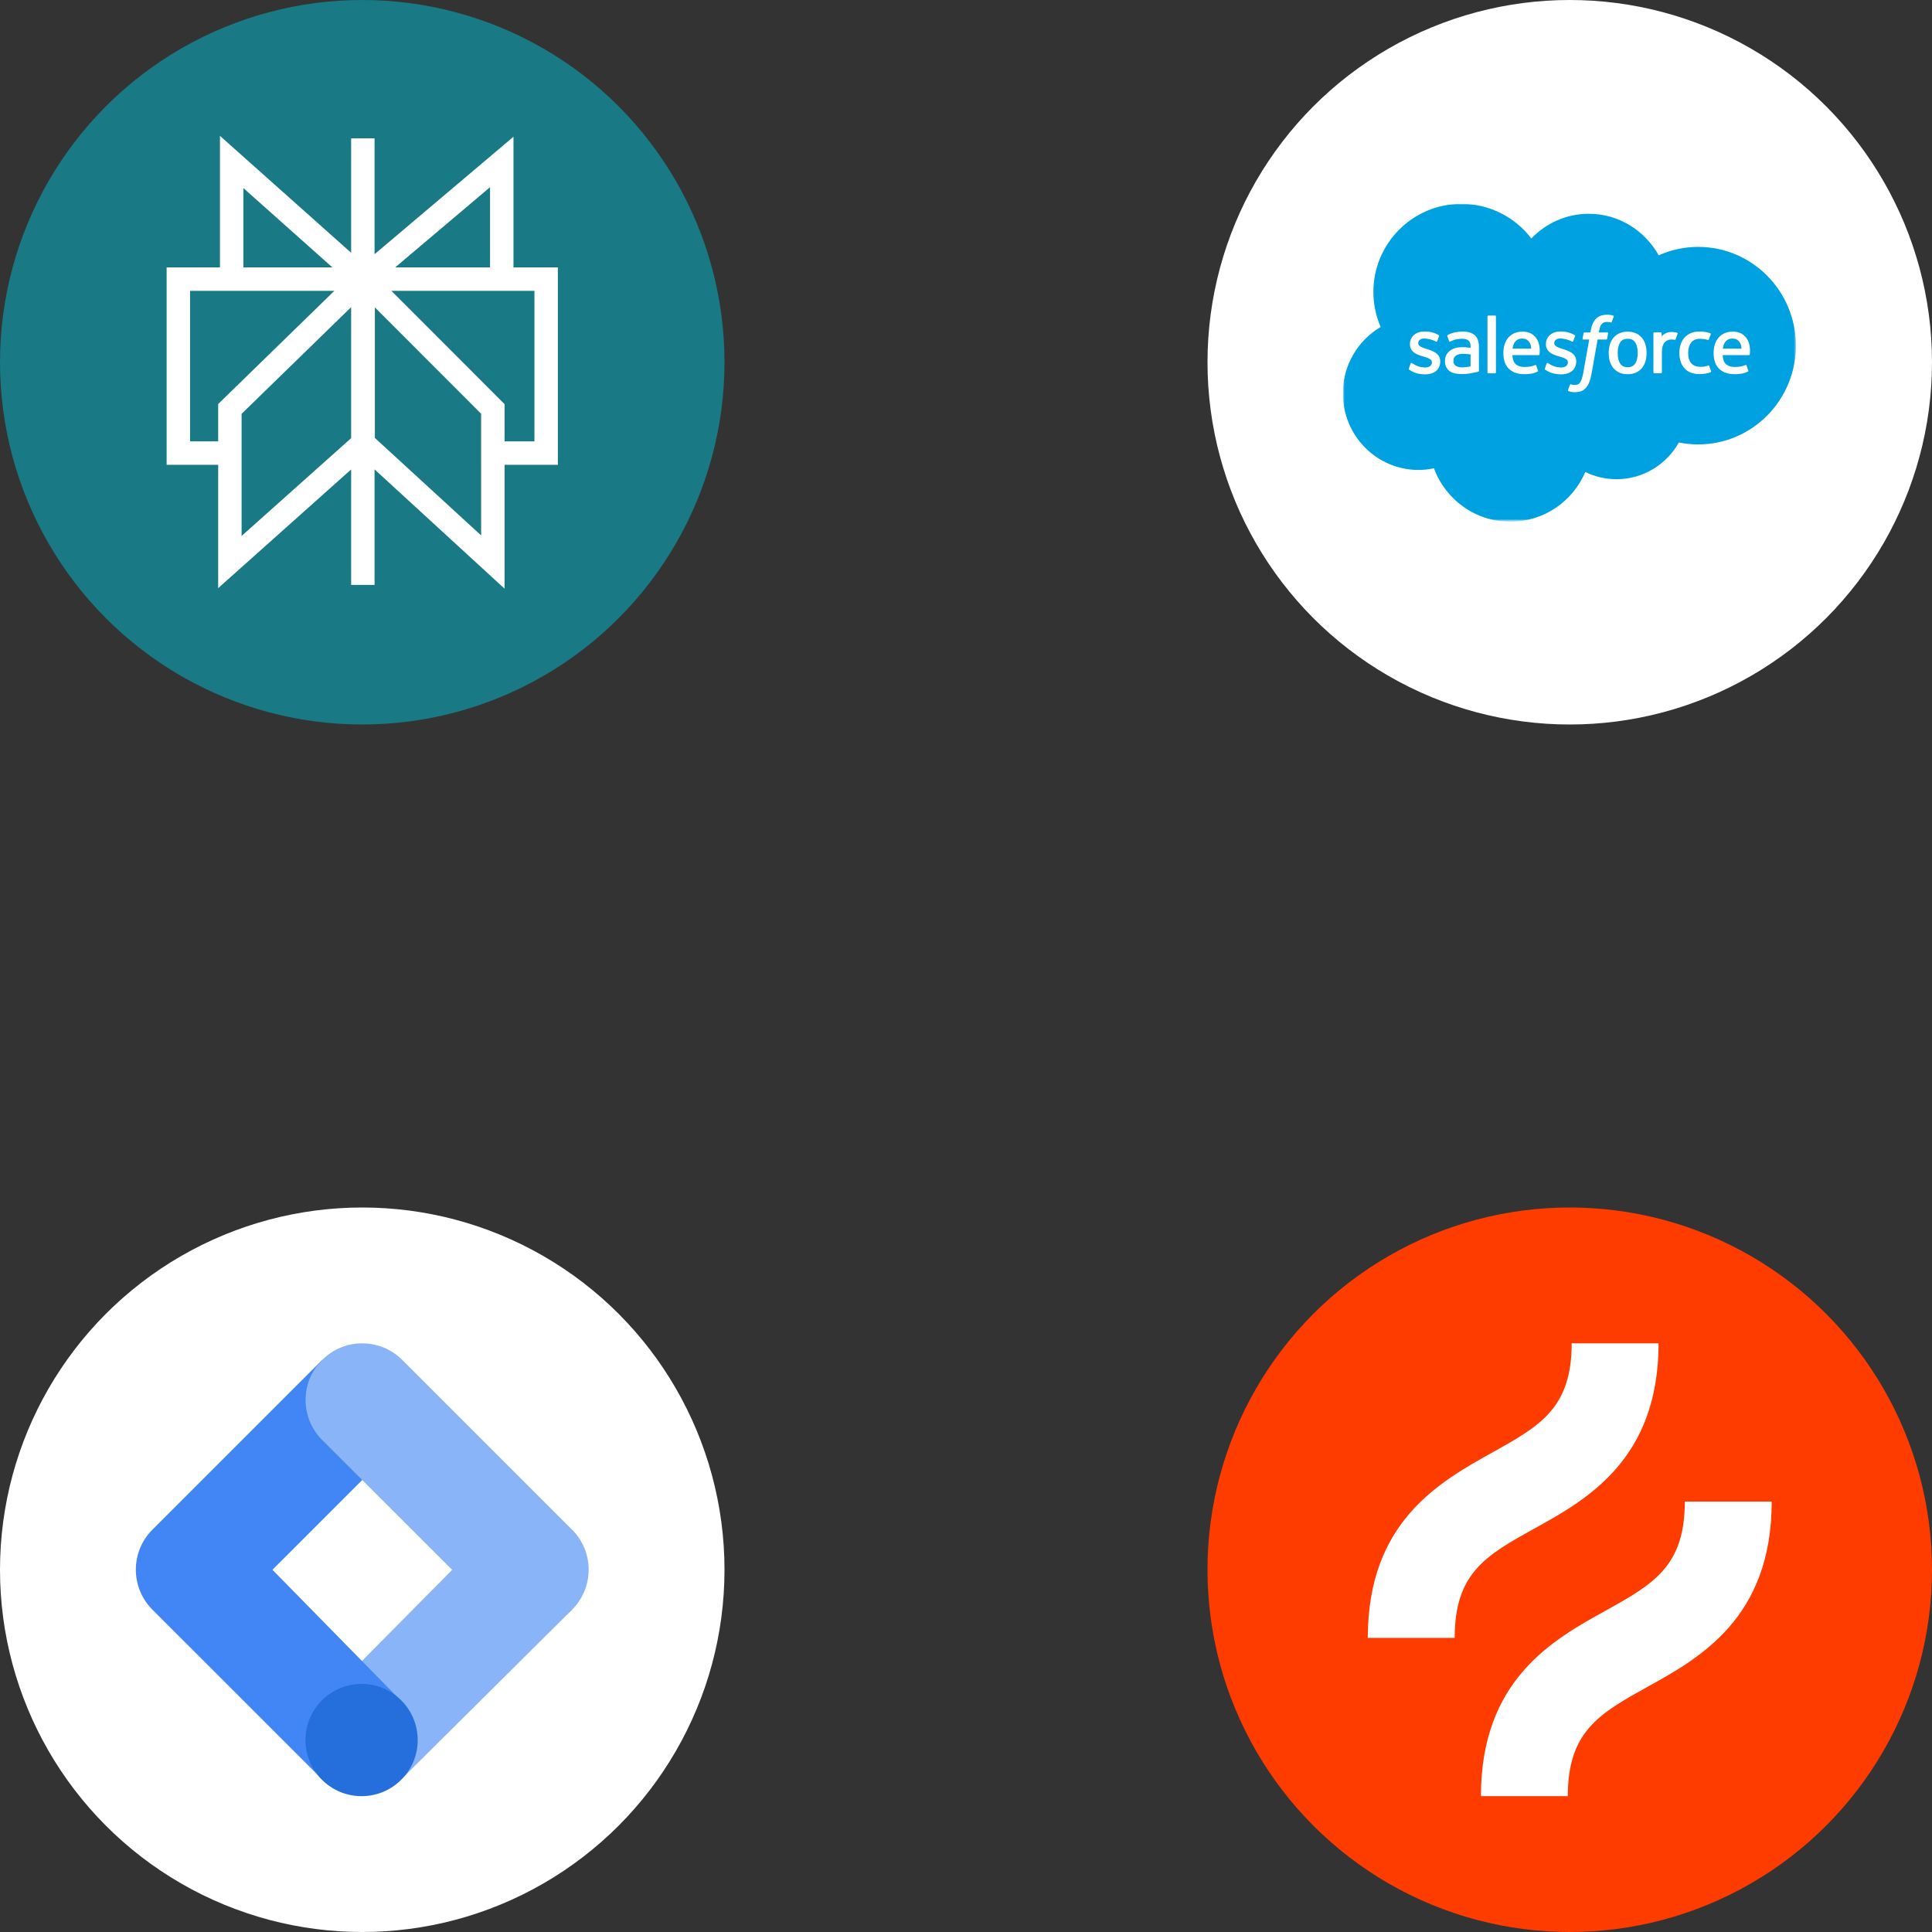 <?xml version="1.0" encoding="UTF-8"?>
<svg width="800px" height="800px" viewBox="0 0 800 800" version="1.1" xmlns="http://www.w3.org/2000/svg" xmlns:xlink="http://www.w3.org/1999/xlink">
    <rect x="0" y="0" width="800" height="800" fill="#333333" stroke="none"/>
    <title>Artboard Copy 14</title>
    <defs>
        <polygon id="path-1" points="-1.56890432e-15 0 187.5 0 187.5 131.25 -2.24178246e-31 131.25"></polygon>
    </defs>
    <g id="Artboard-Copy-14" stroke="none" stroke-width="1" fill="none" fill-rule="evenodd">
        <g id="CMS-Bridge-logo-icon-Copy">
            <circle id="Oval" fill="#197985" cx="150" cy="150" r="150"></circle>
            <path d="M202.92,77.503 L163.625,110.728 L202.92,110.728 L202.92,77.503 Z M155.097,105.261 L212.623,56.623 L212.623,110.728 L231,110.728 L231,192.459 L208.925,192.459 L208.925,243.75 L155.098,194.364 L155.098,242.202 L145.396,242.202 L145.396,194.387 L90.342,243.536 L90.342,192.459 L69,192.459 L69,110.728 L91.075,110.728 L91.075,56.25 L145.396,104.665 L145.396,57.275 L155.098,57.275 L155.097,105.261 L155.097,105.261 Z M138.45,120.429 C118.527,120.44 98.614,120.429 78.702,120.429 L78.702,182.758 L90.338,182.758 L90.338,167.303 L138.45,120.429 Z M162.071,120.429 L208.925,167.343 L208.925,182.758 L221.298,182.758 L221.298,120.429 C201.568,120.429 181.815,120.44 162.071,120.429 L162.071,120.429 Z M137.635,110.728 L100.777,77.877 L100.777,110.728 L137.635,110.728 L137.635,110.728 Z M145.396,181.435 L145.396,127.184 L100.044,171.358 L100.044,221.923 L145.396,181.435 L145.396,181.435 Z M155.229,127.285 L155.229,181.345 L199.223,221.709 C199.223,204.906 199.216,188.119 199.216,171.318 L155.229,127.285 Z" id="Shape" fill="#FFFFFF" fill-rule="nonzero"></path>
        </g>
        <g id="CMS-Bridge-logo-icon-Copy-2" transform="translate(500, 500)">
            <circle id="Oval" fill="#FF3C00" cx="150" cy="150" r="150"></circle>
            <path d="M135.29,132.976 C157.035,120.988 186.776,104.364 186.776,56.25 L150.799,56.25 C150.799,83.104 137.688,90.457 117.861,101.487 C96.115,113.635 66.375,130.099 66.375,178.213 L102.351,178.213 C102.351,151.199 115.463,144.006 135.29,132.976 Z M197.649,121.787 C197.649,148.641 184.537,155.994 164.71,167.024 C142.965,179.012 113.224,195.636 113.224,243.75 L149.201,243.75 C149.201,216.896 162.312,209.543 182.139,198.513 C203.885,186.525 233.625,169.901 233.625,121.787 L197.649,121.787 Z" id="Shape" fill="#FFFFFF" fill-rule="nonzero"></path>
        </g>
        <g id="CMS-Bridge-logo-icon-Copy-3" transform="translate(500, 0)">
            <circle id="Oval" fill="#FFFFFF" cx="150" cy="150" r="150"></circle>
            <g id="Salesforce_logo" transform="translate(56.25, 84.375)">
                <g id="Clipped">
                    <mask id="mask-2" fill="white">
                        <use xlink:href="#path-1"></use>
                    </mask>
                    <g id="a"></g>
                    <path d="M77.854,14.368 C83.906,8.055 92.33,4.145 101.636,4.145 C114.044,4.145 124.798,11.053 130.588,21.345 C135.728,19.043 141.295,17.854 146.926,17.857 C169.26,17.857 187.39,36.163 187.39,58.752 C187.39,81.34 169.26,99.646 146.926,99.646 C144.196,99.646 141.535,99.371 138.929,98.852 C133.863,107.901 124.177,114.049 113.148,114.049 C108.658,114.058 104.225,113.037 100.188,111.065 C95.053,123.154 83.093,131.651 69.168,131.651 C54.623,131.651 42.284,122.463 37.528,109.545 C35.411,109.993 33.253,110.218 31.089,110.217 C13.787,110.217 -0.207,95.987 -0.207,78.51 C-0.207,66.766 6.094,56.542 15.441,51.016 C13.458,46.438 12.437,41.5 12.443,36.51 C12.443,16.339 28.78,0.036 48.909,0.036 C60.696,0.036 71.243,5.666 77.861,14.404" id="Path" fill="#00A1E0" fill-rule="nonzero" mask="url(#mask-2)"></path>
                </g>
                <path d="M27.119,68.25 C27.001,68.558 27.161,68.622 27.199,68.677 C27.551,68.933 27.909,69.118 28.267,69.326 C30.183,70.341 31.989,70.638 33.878,70.638 C37.725,70.638 40.117,68.586 40.117,65.284 L40.117,65.22 C40.117,62.166 37.415,61.054 34.892,60.26 L34.561,60.153 C32.652,59.532 31.004,58.992 31.004,57.735 L31.004,57.671 C31.004,56.593 31.969,55.799 33.458,55.799 C35.113,55.799 37.084,56.35 38.346,57.049 C38.346,57.049 38.719,57.291 38.855,56.929 C38.929,56.734 39.572,55.009 39.641,54.816 C39.714,54.613 39.586,54.46 39.454,54.382 C38.007,53.498 36.008,52.897 33.94,52.897 L33.556,52.898 C30.033,52.898 27.572,55.032 27.572,58.086 L27.572,58.151 C27.572,61.37 30.288,62.42 32.825,63.146 L33.233,63.273 C35.08,63.842 36.68,64.337 36.68,65.635 L36.68,65.7 C36.68,66.895 35.639,67.786 33.971,67.786 C33.322,67.786 31.255,67.775 29.014,66.357 C28.743,66.198 28.589,66.084 28.38,65.957 C28.27,65.89 27.994,65.769 27.874,66.131 L27.116,68.244 M83.435,68.244 C83.317,68.553 83.477,68.617 83.516,68.671 C83.867,68.927 84.226,69.112 84.585,69.32 C86.501,70.335 88.307,70.633 90.196,70.633 C94.042,70.633 96.434,68.581 96.434,65.279 L96.434,65.214 C96.434,62.161 93.739,61.049 91.209,60.254 L90.879,60.147 C88.969,59.527 87.322,58.987 87.322,57.729 L87.322,57.665 C87.322,56.587 88.287,55.793 89.776,55.793 C91.43,55.793 93.395,56.345 94.663,57.043 C94.663,57.043 95.037,57.285 95.173,56.924 C95.247,56.728 95.89,55.003 95.952,54.81 C96.026,54.608 95.897,54.455 95.766,54.376 C94.319,53.492 92.32,52.891 90.252,52.891 L89.867,52.892 C86.344,52.892 83.884,55.027 83.884,58.08 L83.884,58.146 C83.884,61.365 86.599,62.415 89.136,63.14 L89.544,63.267 C91.398,63.837 92.99,64.331 92.99,65.63 L92.99,65.695 C92.99,66.89 91.949,67.781 90.281,67.781 C89.631,67.781 87.558,67.77 85.325,66.351 C85.054,66.193 84.895,66.084 84.69,65.951 C84.62,65.907 84.296,65.78 84.185,66.125 L83.426,68.239 M121.892,61.773 C121.892,63.638 121.544,65.11 120.864,66.153 C120.186,67.182 119.162,67.686 117.735,67.686 C116.308,67.686 115.288,67.186 114.619,66.16 C113.946,65.123 113.606,63.645 113.606,61.78 C113.606,59.915 113.948,58.45 114.619,57.421 C115.286,56.399 116.301,55.908 117.735,55.908 C119.169,55.908 120.189,56.404 120.864,57.421 C121.548,58.45 121.892,59.915 121.892,61.78 M125.104,58.319 C124.787,57.248 124.297,56.309 123.642,55.522 C122.987,54.734 122.16,54.098 121.175,53.643 C120.196,53.183 119.038,52.952 117.728,52.952 C116.418,52.952 115.267,53.185 114.281,53.643 C113.302,54.101 112.468,54.734 111.813,55.522 C111.16,56.309 110.669,57.248 110.352,58.319 C110.038,59.383 109.879,60.544 109.879,61.78 C109.879,63.017 110.038,64.177 110.352,65.241 C110.667,66.312 111.159,67.251 111.813,68.039 C112.469,68.826 113.302,69.455 114.281,69.904 C115.267,70.351 116.425,70.579 117.728,70.579 C119.031,70.579 120.189,70.351 121.168,69.904 C122.147,69.456 122.981,68.826 123.636,68.039 C124.29,67.251 124.78,66.312 125.097,65.241 C125.41,64.177 125.569,63.017 125.569,61.78 C125.569,60.55 125.41,59.383 125.097,58.319 M151.499,67.161 C151.393,66.848 151.088,66.967 151.088,66.967 C150.622,67.145 150.123,67.311 149.593,67.394 C149.058,67.478 148.462,67.521 147.835,67.521 C146.284,67.521 145.043,67.057 144.161,66.139 C143.271,65.22 142.775,63.742 142.782,61.739 C142.787,59.915 143.227,58.547 144.016,57.497 C144.795,56.461 145.994,55.922 147.58,55.922 C148.903,55.922 149.917,56.076 150.978,56.409 C150.978,56.409 151.23,56.519 151.35,56.187 C151.632,55.406 151.841,54.847 152.143,53.99 C152.229,53.745 152.019,53.641 151.943,53.611 C151.526,53.448 150.543,53.181 149.799,53.069 C149.102,52.962 148.296,52.907 147.386,52.907 C146.035,52.907 144.835,53.138 143.808,53.597 C142.781,54.055 141.913,54.688 141.223,55.476 C140.534,56.263 140.01,57.203 139.659,58.274 C139.31,59.337 139.135,60.505 139.135,61.741 C139.135,64.408 139.852,66.57 141.272,68.152 C142.692,69.741 144.829,70.542 147.614,70.542 C149.261,70.542 150.95,70.208 152.163,69.727 C152.163,69.727 152.395,69.615 152.294,69.344 L151.501,67.161 M157.119,59.977 C157.273,58.941 157.557,58.077 158.002,57.407 C158.668,56.385 159.684,55.825 161.111,55.825 C162.538,55.825 163.482,56.388 164.158,57.407 C164.606,58.081 164.801,58.975 164.875,59.977 L157.085,59.976 L157.119,59.977 Z M167.942,57.697 C167.668,56.668 166.991,55.625 166.55,55.148 C165.847,54.396 165.164,53.864 164.482,53.573 C163.496,53.154 162.436,52.938 161.366,52.94 C160.008,52.94 158.774,53.17 157.774,53.638 C156.775,54.109 155.934,54.75 155.272,55.551 C154.611,56.353 154.114,57.299 153.797,58.383 C153.48,59.454 153.32,60.629 153.32,61.858 C153.32,63.115 153.486,64.283 153.813,65.34 C154.143,66.404 154.674,67.336 155.391,68.11 C156.108,68.89 157.025,69.498 158.128,69.927 C159.224,70.351 160.554,70.572 162.078,70.567 C165.221,70.557 166.876,69.855 167.551,69.475 C167.672,69.408 167.786,69.291 167.644,68.955 L166.934,66.958 C166.825,66.66 166.524,66.768 166.524,66.768 C165.745,67.06 164.642,67.583 162.057,67.576 C160.368,67.574 159.121,67.074 158.335,66.292 C157.535,65.49 157.135,64.323 157.073,62.665 L167.965,62.673 C167.965,62.673 168.252,62.67 168.281,62.39 C168.293,62.274 168.654,60.152 167.957,57.7 L167.942,57.697 Z M70.056,59.977 C70.21,58.941 70.494,58.077 70.938,57.407 C71.606,56.385 72.62,55.825 74.047,55.825 C75.474,55.825 76.419,56.388 77.094,57.407 C77.542,58.081 77.737,58.975 77.811,59.977 L70.022,59.976 L70.056,59.977 Z M80.879,57.697 C80.606,56.668 79.927,55.625 79.486,55.148 C78.783,54.396 78.101,53.864 77.418,53.573 C76.433,53.154 75.373,52.938 74.302,52.94 C72.944,52.94 71.71,53.17 70.711,53.638 C69.711,54.109 68.87,54.75 68.209,55.551 C67.549,56.353 67.051,57.299 66.733,58.383 C66.417,59.454 66.258,60.629 66.258,61.858 C66.258,63.115 66.423,64.283 66.751,65.34 C67.081,66.404 67.613,67.336 68.323,68.11 C69.04,68.89 69.957,69.498 71.06,69.927 C72.156,70.351 73.479,70.572 75.01,70.567 C78.153,70.557 79.807,69.855 80.483,69.475 C80.603,69.408 80.717,69.291 80.575,68.955 L79.865,66.958 C79.755,66.66 79.455,66.768 79.455,66.768 C78.676,67.06 77.573,67.583 74.988,67.576 C73.306,67.574 72.051,67.074 71.265,66.292 C70.466,65.49 70.066,64.323 70.004,62.665 L80.895,62.673 C80.895,62.673 81.182,62.67 81.212,62.39 C81.223,62.274 81.585,60.152 80.886,57.7 L80.879,57.697 Z M46.55,67.092 C46.123,66.751 46.064,66.667 45.922,66.446 C45.707,66.112 45.596,65.637 45.596,65.03 C45.596,64.076 45.913,63.385 46.568,62.923 C46.561,62.924 47.506,62.108 49.725,62.135 C50.713,62.153 51.699,62.237 52.676,62.387 L52.676,67.34 L52.677,67.34 C52.677,67.34 51.298,67.638 49.741,67.732 C47.528,67.865 46.549,67.094 46.556,67.096 L46.55,67.092 Z M50.879,59.424 C50.438,59.392 49.865,59.376 49.183,59.376 C48.252,59.376 47.349,59.492 46.508,59.72 C45.66,59.949 44.895,60.305 44.24,60.777 C43.584,61.246 43.044,61.861 42.662,62.573 C42.276,63.292 42.08,64.134 42.08,65.088 C42.08,66.055 42.247,66.891 42.578,67.574 C42.903,68.253 43.391,68.839 43.998,69.281 C44.603,69.721 45.349,70.047 46.211,70.241 C47.066,70.436 48.031,70.535 49.093,70.535 C50.209,70.535 51.319,70.441 52.395,70.26 C53.31,70.101 54.223,69.923 55.131,69.726 C55.494,69.643 55.896,69.533 55.896,69.533 C56.165,69.464 56.145,69.176 56.145,69.176 L56.138,59.229 C56.138,57.046 55.557,55.423 54.408,54.421 C53.264,53.419 51.589,52.915 49.417,52.915 C48.604,52.915 47.287,53.026 46.501,53.184 C46.501,53.184 44.13,53.645 43.151,54.413 C43.151,54.413 42.936,54.546 43.053,54.847 L43.825,56.919 C43.921,57.188 44.182,57.096 44.182,57.096 C44.182,57.096 44.264,57.063 44.361,57.006 C46.45,55.866 49.097,55.901 49.097,55.901 C50.269,55.901 51.179,56.139 51.785,56.605 C52.379,57.062 52.681,57.752 52.681,59.203 L52.681,59.663 C51.751,59.528 50.889,59.45 50.889,59.45 L50.879,59.424 Z M138.425,53.808 C138.456,53.735 138.457,53.651 138.426,53.577 C138.395,53.503 138.336,53.445 138.261,53.416 C138.076,53.346 137.151,53.15 136.441,53.106 C135.077,53.02 134.318,53.251 133.636,53.558 C132.962,53.862 132.216,54.352 131.802,54.918 L131.801,53.592 C131.801,53.41 131.672,53.263 131.489,53.263 L128.704,53.263 C128.523,53.263 128.392,53.41 128.392,53.592 L128.392,69.826 C128.392,70.008 128.54,70.156 128.722,70.157 L131.576,70.157 C131.758,70.156 131.906,70.008 131.906,69.826 L131.906,61.674 C131.906,60.583 132.026,59.498 132.265,58.815 C132.5,58.138 132.821,57.599 133.216,57.212 C133.593,56.838 134.054,56.561 134.56,56.404 C135.035,56.267 135.527,56.198 136.022,56.198 C136.59,56.198 137.214,56.344 137.214,56.344 C137.424,56.368 137.54,56.239 137.611,56.05 C137.798,55.552 138.328,54.06 138.432,53.763" id="Shape" fill="#FFFFFE" fill-rule="nonzero"></path>
                <path d="M111.77,46.316 C111.417,46.209 111.058,46.124 110.695,46.06 C110.207,45.979 109.712,45.94 109.217,45.946 C107.251,45.946 105.7,46.503 104.612,47.602 C103.531,48.694 102.795,50.356 102.427,52.544 L102.294,53.283 L99.825,53.283 C99.825,53.283 99.524,53.27 99.46,53.6 L99.055,55.866 C99.027,56.082 99.12,56.218 99.409,56.216 L101.812,56.216 L99.374,69.855 C99.183,70.953 98.965,71.857 98.723,72.541 C98.484,73.217 98.251,73.723 97.965,74.091 C97.687,74.446 97.423,74.708 96.969,74.861 C96.594,74.987 96.163,75.045 95.69,75.045 C95.426,75.045 95.076,75.001 94.818,74.949 C94.559,74.898 94.425,74.84 94.231,74.759 C94.231,74.759 93.949,74.651 93.838,74.934 C93.748,75.165 93.108,76.93 93.032,77.149 C92.955,77.364 93.063,77.534 93.199,77.583 C93.519,77.698 93.757,77.771 94.193,77.874 C94.798,78.017 95.308,78.026 95.786,78.026 C96.787,78.026 97.699,77.885 98.455,77.612 C99.216,77.336 99.878,76.856 100.464,76.206 C101.098,75.505 101.496,74.77 101.877,73.769 C102.254,72.776 102.576,71.544 102.833,70.108 L105.283,56.216 L108.864,56.216 C108.864,56.216 109.166,56.227 109.229,55.899 L109.634,53.634 C109.663,53.417 109.57,53.281 109.279,53.283 L105.803,53.283 C105.82,53.204 105.978,51.978 106.377,50.825 C106.548,50.332 106.868,49.935 107.14,49.662 C107.393,49.402 107.706,49.208 108.05,49.094 C108.428,48.977 108.822,48.92 109.217,48.926 C109.545,48.926 109.866,48.965 110.111,49.016 C110.448,49.088 110.579,49.126 110.667,49.152 C111.021,49.261 111.069,49.156 111.139,48.984 L111.97,46.696 C112.055,46.45 111.847,46.346 111.77,46.316 M63.19,69.884 C63.19,70.066 63.06,70.215 62.878,70.215 L59.994,70.215 C59.812,70.215 59.682,70.066 59.682,69.884 L59.682,46.626 C59.682,46.445 59.812,46.297 59.994,46.297 L62.878,46.297 C63.06,46.297 63.19,46.445 63.19,46.626 L63.19,69.884" id="Shape" fill="#FFFFFE" fill-rule="nonzero"></path>
            </g>
        </g>
        <g id="CMS-Bridge-logo-icon-Copy-4" transform="translate(0, 500)">
            <circle id="Oval" fill="#FFFFFF" cx="150" cy="150" r="150"></circle>
            <g id="Google-Tag-Manager-logo" transform="translate(56.25, 56.25)" fill-rule="nonzero">
                <polygon id="Path" fill="#8AB4F8" points="110.078 180.368 77.523 147.783 147.457 77.144 180.615 110.289"></polygon>
                <path d="M110.31,40.02 L77.161,6.867 L6.873,77.144 C-2.284,86.292 -2.293,101.116 6.856,110.272 C6.865,110.28 6.873,110.289 6.873,110.289 L77.161,180.566 L109.681,147.904 L56.563,93.76 L110.31,40.02 Z" id="Path" fill="#4285F4"></path>
                <path d="M180.597,77.144 L110.31,6.867 C101.153,-2.289 86.31,-2.289 77.152,6.867 C67.995,16.023 67.995,30.864 77.152,40.012 L147.483,110.289 C156.64,119.445 171.483,119.445 180.632,110.289 C189.789,101.133 189.789,86.292 180.632,77.144 L180.597,77.144 Z" id="Path" fill="#8AB4F8"></path>
                <ellipse id="Oval" fill="#246FDB" cx="93.477" cy="164.269" rx="23.234" ry="23.231"></ellipse>
            </g>
        </g>
    </g>
</svg>